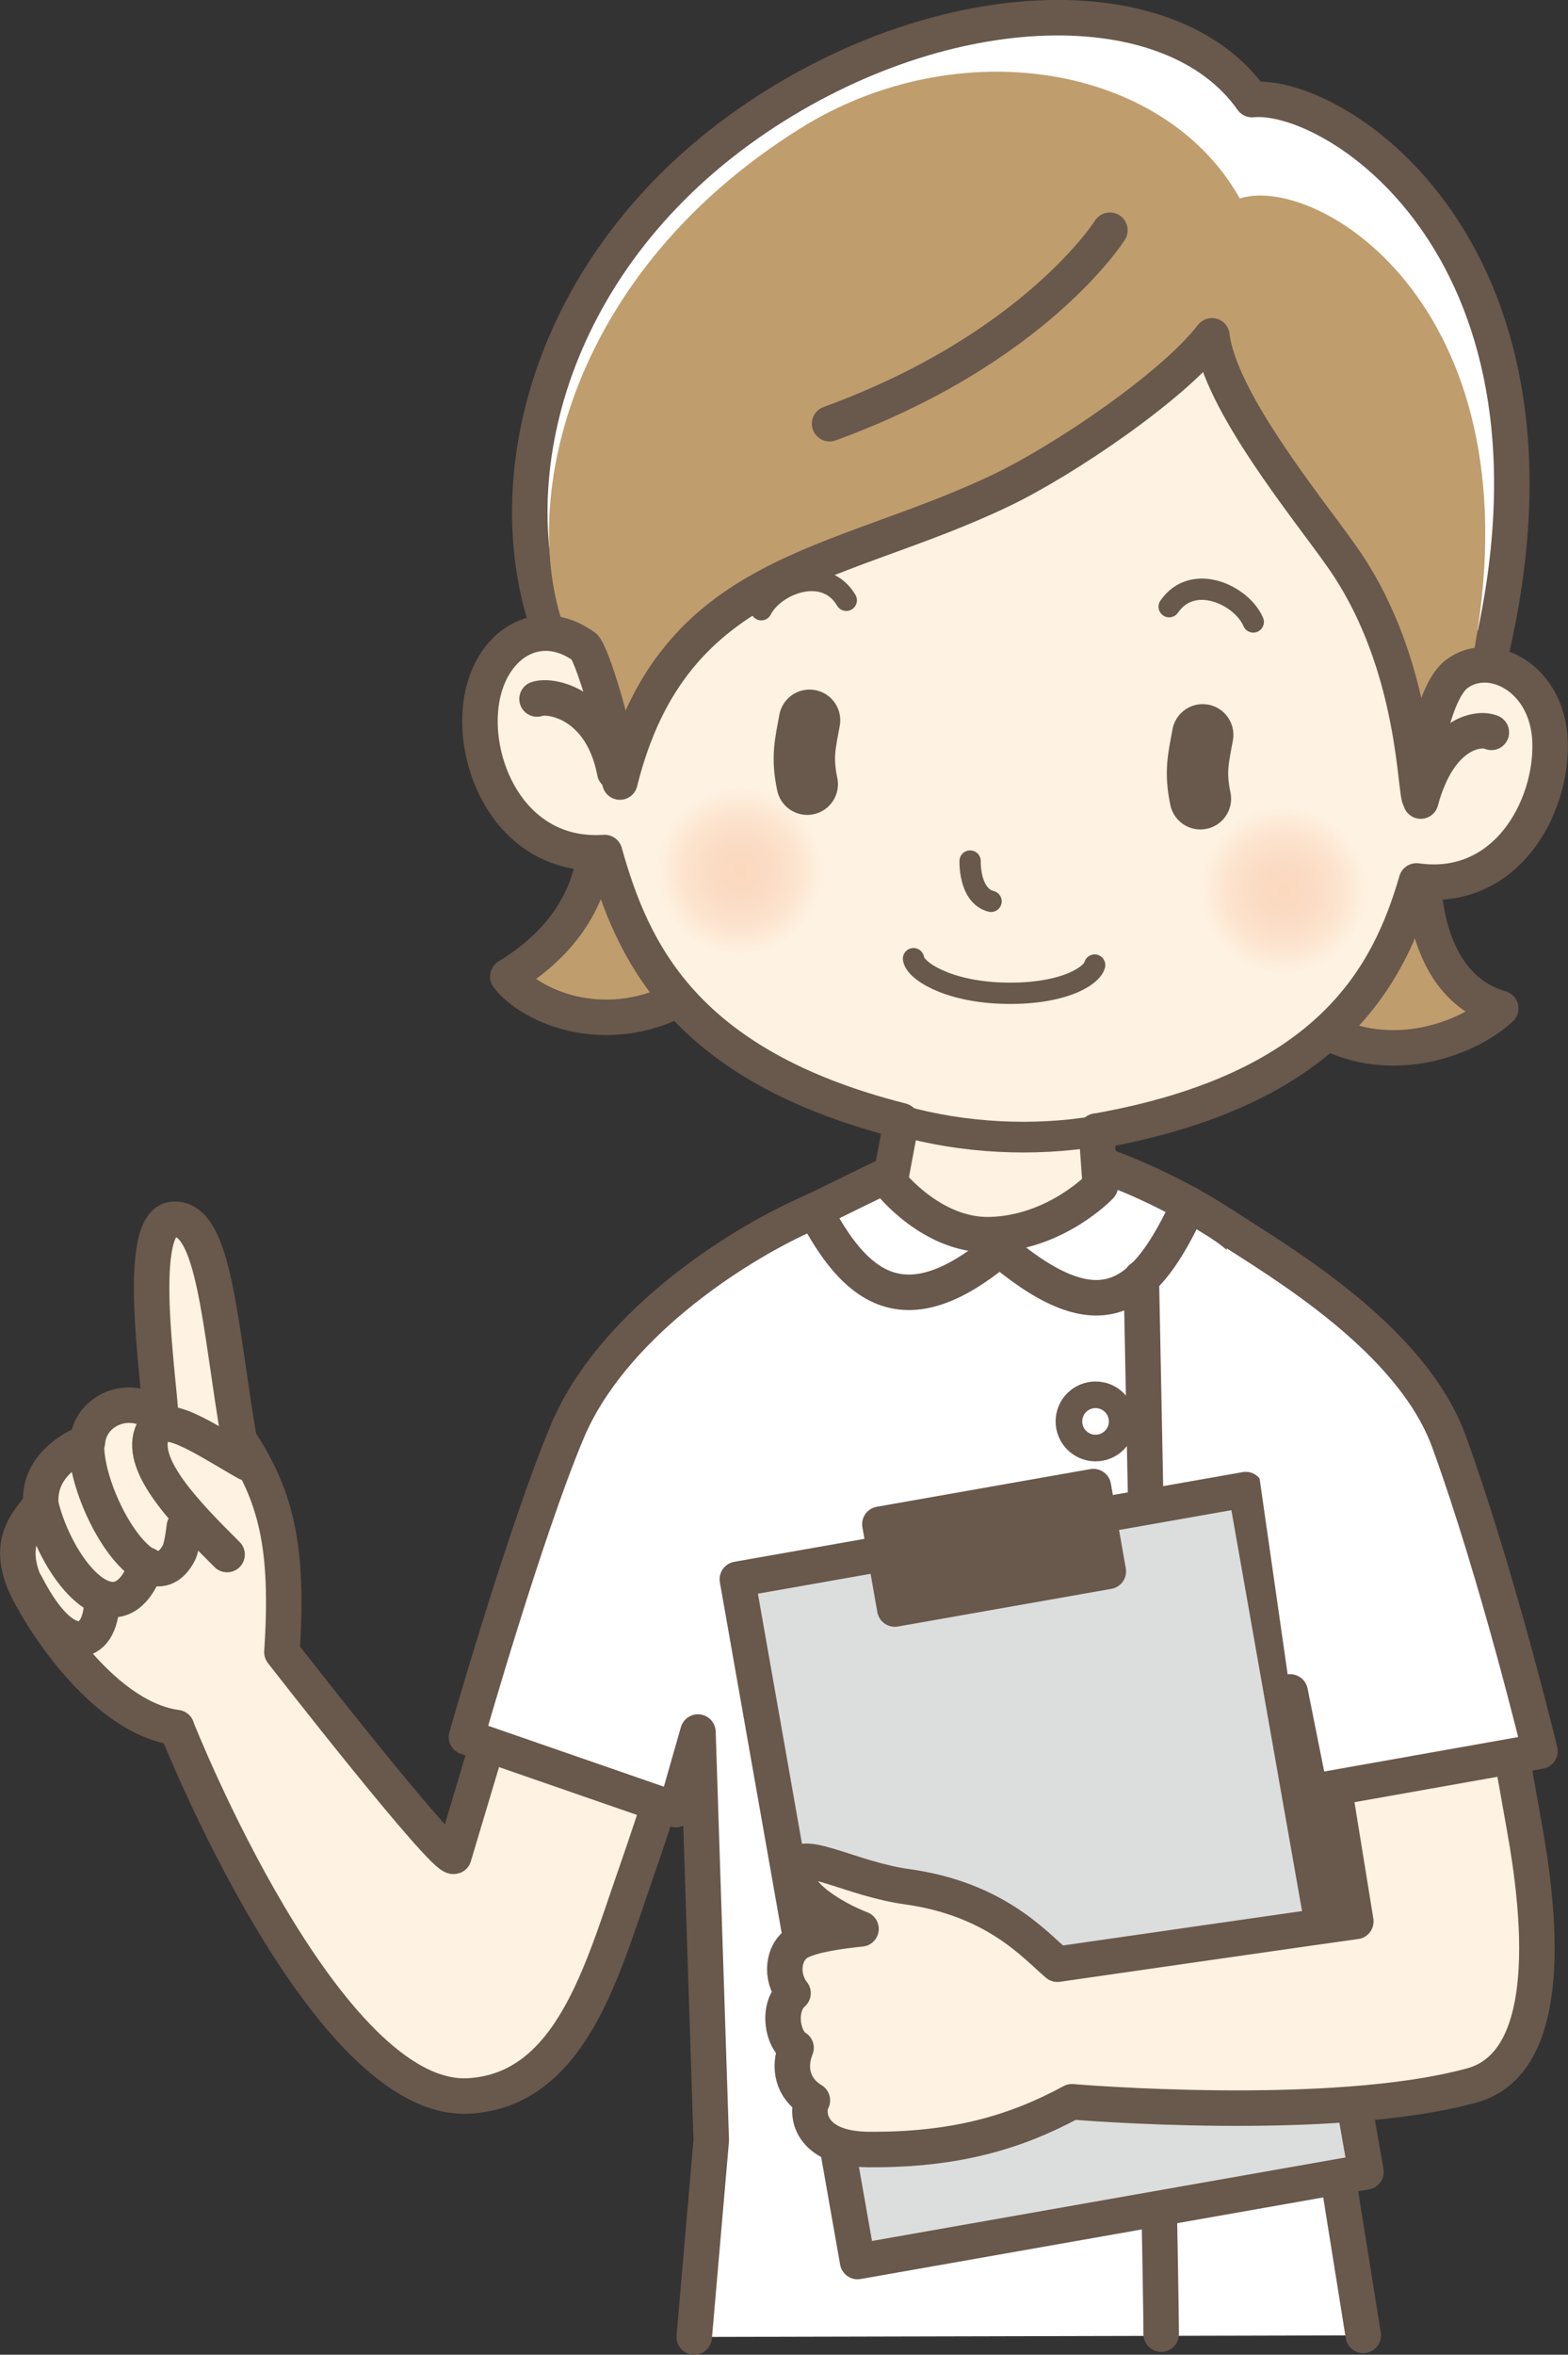 <?xml version="1.0" encoding="UTF-8"?><svg id="_レイヤー_2" xmlns="http://www.w3.org/2000/svg" xmlns:xlink="http://www.w3.org/1999/xlink" viewBox="0 0 88.38 132.66"><rect x="0" y="0" width="88.38" height="132.66" fill="#333333" stroke="none"/><defs><style>.cls-1,.cls-2,.cls-3,.cls-4,.cls-5,.cls-6,.cls-7,.cls-8,.cls-9,.cls-10{stroke:#69584c;stroke-linecap:round;stroke-linejoin:round;}.cls-1,.cls-2,.cls-3,.cls-4,.cls-10{fill:none;}.cls-1,.cls-5,.cls-6,.cls-7,.cls-8,.cls-9{stroke-width:2px;}.cls-2{stroke-width:1.5px;}.cls-3{stroke-width:1.2px;}.cls-4{stroke-width:1.73px;}.cls-5{fill:#fff;}.cls-11{fill:url(#_新規グラデーションスウォッ_39);}.cls-6{fill:#69584c;}.cls-12{fill:url(#_新規グラデーションスウォッ_39-2);}.cls-7{fill:#dcdddd;}.cls-8{fill:#fef2e2;}.cls-9,.cls-13{fill:#bf9d6d;}.cls-10{stroke-width:3.46px;}</style><radialGradient id="_新規グラデーションスウォッ_39" cx="80.49" cy="39.47" fx="80.49" fy="39.47" r="4.69" gradientTransform="translate(-6.72 7.9) rotate(2)" gradientUnits="userSpaceOnUse"><stop offset="0" stop-color="#fbd9bf"/><stop offset=".33" stop-color="#fbdbc3"/><stop offset=".68" stop-color="#fce4cf"/><stop offset="1" stop-color="#fef2e2"/></radialGradient><radialGradient id="_新規グラデーションスウォッ_39-2" cx="49.83" cy="39.47" fx="49.83" fy="39.47" r="4.69" xlink:href="#_新規グラデーションスウォッ_39"/></defs><g id="_レイヤー_1-2"><path class="cls-8" d="M9.96,97.33c-3.38-.44-6.52-4.35-8.2-7.38-1.72-3.08-.05-4.29.54-5.2-.15-2.08,1.64-3.1,2.63-3.52.17-1.9,2.61-2.83,4.14-1.3-.1-2.27-1.5-11.18.74-11.24,2.3-.07,2.56,5.93,3.67,12.43,2.06,3.15,2.81,5.96,2.41,11.96,0,0,9.11,11.71,9.69,11.5l5.28-17.65,9.72,3.15s-2.05,7.77-4.75,15.5c-1.88,5.37-3.62,12.15-9.38,12.5-8.12.5-16.5-20.75-16.5-20.75Z"/><path class="cls-1" d="M13.9,82.41c-2.42-1.37-4.83-3.11-5.35-1.62-.66,1.85,1.99,4.54,4.25,6.79"/><path class="cls-1" d="M4.89,81.1c-.3,2.95,3.45,9.68,5.19,6.39.19-.37.31-1.48.31-1.48"/><path class="cls-1" d="M2.29,84.75c.95,3.85,4.37,7.87,5.98,3.41"/><path class="cls-1" d="M1.46,89.27c2.32,4.54,4.37,3.38,4.27.75"/><path class="cls-5" d="M39.13,131.66l.96-11.08-.75-23-1.25,4.37-11.8-4.09s3.3-11.54,5.68-17.2c2.47-5.89,9.29-10.34,13.27-12.15,3.75-1.71,7.51-4,10.58-4.1,3.72-.12,9.03,1.95,13.14,4.61,1.57,1.01,8.22,7.51,9.38,9.18l-4.25,18.87.75,22,2,12.5"/><path class="cls-5" d="M30.97,35.52c-3.11-8.73.17-21.13,11.7-28.9,10.68-7.19,23.37-7.44,27.9-1.01,4.77-.46,18.93,8.67,13.37,31.59"/><path class="cls-9" d="M74.6,58.05c3.83,2.08,8.15.48,9.99-1.24-4.5-1.28-4.68-7.57-4.15-9.47.56-2.78,1.12-7.33,2.02-9.54-.81-13.45-5.46-25.24-19.08-26.53-18.69-1.77-32.77,12.99-31.03,23.62.41,2.47,1.2,8.31,1.26,10.32.03,1.6.67,6.35-4.99,9.81,1.23,1.62,5.22,3.43,9.44,1.38"/><path class="cls-13" d="M80.55,47.97c.56-2.94,1.5-8.29,2.41-10.63,3.95-19.87-8.63-27.57-13.08-26.16-4.29-7.63-15.93-9.46-24.75-3.96-12.98,8.1-15.9,20.86-13.34,28.13.88,2.48,1.74,8.32,1.8,10.45l46.96,2.16Z"/><path class="cls-8" d="M61.79,63.73c13.27-2.34,16.52-8.85,18.05-14.1,5.02.71,7.65-4.11,7.53-7.83-.12-3.64-3.37-5.25-5.26-3.83-1.26.95-1.95,4.74-2.12,6.93-.26-1.02-.38-8.05-4.46-13.69-1.77-2.52-6.79-8.62-7.22-12.29-2.18,2.85-8.38,7.03-11.85,8.69-9.24,4.44-18.53,4.4-21.52,16.45.15-1.46-1.44-6.96-1.99-7.61-2.62-1.91-5.41-.12-5.84,3.24-.47,3.69,1.91,8.69,6.97,8.34,1.55,5.51,4.4,11.99,16.73,15.11l-.65,3.48s2.37,3.03,5.65,2.94c3.72-.1,6.21-2.74,6.21-2.74l-.22-3.1Z"/><path class="cls-1" d="M30.27,39.38c.77-.27,3.64.25,4.38,4.12"/><path class="cls-1" d="M84.06,41.26c-.75-.32-2.96.06-3.98,3.87"/><path class="cls-11" d="M77.04,50.33c-.09,2.59-2.26,4.62-4.86,4.53-2.59-.09-4.62-2.26-4.53-4.85.09-2.59,2.26-4.62,4.86-4.53,2.59.09,4.62,2.26,4.53,4.86Z"/><path class="cls-12" d="M46.39,49.26c-.09,2.59-2.27,4.62-4.86,4.53-2.59-.09-4.62-2.27-4.53-4.85.09-2.59,2.26-4.62,4.86-4.53,2.59.09,4.62,2.26,4.53,4.86Z"/><path class="cls-3" d="M70.64,35.04c-.64-1.51-3.4-2.81-4.74-.86"/><path class="cls-3" d="M42.91,34.35c.74-1.46,3.59-2.57,4.79-.53"/><path class="cls-3" d="M61.7,54.37c-.18.66-1.91,1.7-5.27,1.58-3.06-.11-4.86-1.27-4.94-1.94"/><path class="cls-3" d="M54.68,48.51s-.07,1.95,1.18,2.27"/><path class="cls-1" d="M62.56,12.97s-4.2,6.68-15.8,10.9"/><path class="cls-4" d="M50.81,63.14c3.51.99,7.46,1.18,10.99.59"/><path class="cls-10" d="M67.79,41.4c-.24,1.32-.45,2.07-.13,3.6"/><path class="cls-10" d="M45.63,40.58c-.24,1.32-.45,2.07-.13,3.6"/><path class="cls-1" d="M56.21,70.48c-5.02,4.13-7.8,2.32-10.12-1.98"/><path class="cls-1" d="M56.59,70.57c5.59,4.61,8.01,2.51,10.43-2.73"/><path class="cls-1" d="M64.33,72s1.12,56.16,1.12,59.5"/><circle class="cls-2" cx="61.75" cy="80.08" r="1.5"/><circle class="cls-2" cx="61.46" cy="92.12" r="1.5"/><circle class="cls-2" cx="61.5" cy="103.95" r="1.5"/><rect class="cls-7" x="44.73" y="86.15" width="29.1" height="39.03" transform="translate(-17.45 11.9) rotate(-10)"/><rect class="cls-6" x="49.92" y="84.78" width="12.22" height="4.85" transform="translate(-14.29 11.05) rotate(-10)"/><path class="cls-8" d="M83.75,90.58s.61,3.59,2.21,12.58c1.4,7.89.69,13.32-3,14.33-7.92,2.17-22.54.92-22.54.92-3.23,1.75-6.64,2.72-11.44,2.69-3.44-.02-3.55-2.14-3.19-2.77-1.12-.67-1.37-1.85-.92-2.96-.79-.46-1.08-2.29-.17-3.08-.72-.91-.6-2.33.33-2.87.75-.42,2.4-.64,3.5-.75-1.44-.56-4.06-2-3.62-3.5.29-1,3.2.71,6.19,1.12,5,.69,7.19,3.25,8.5,4.37,0,0,16.44-2.37,16.82-2.41l-2.51-15.5,9.83-2.17Z"/><path class="cls-5" d="M68.95,69.02c3.25,2.1,10.61,6.39,12.72,12.19,2.73,7.51,5.13,17.45,5.13,17.45l-12.95,2.3-1.13-5.64"/></g></svg>